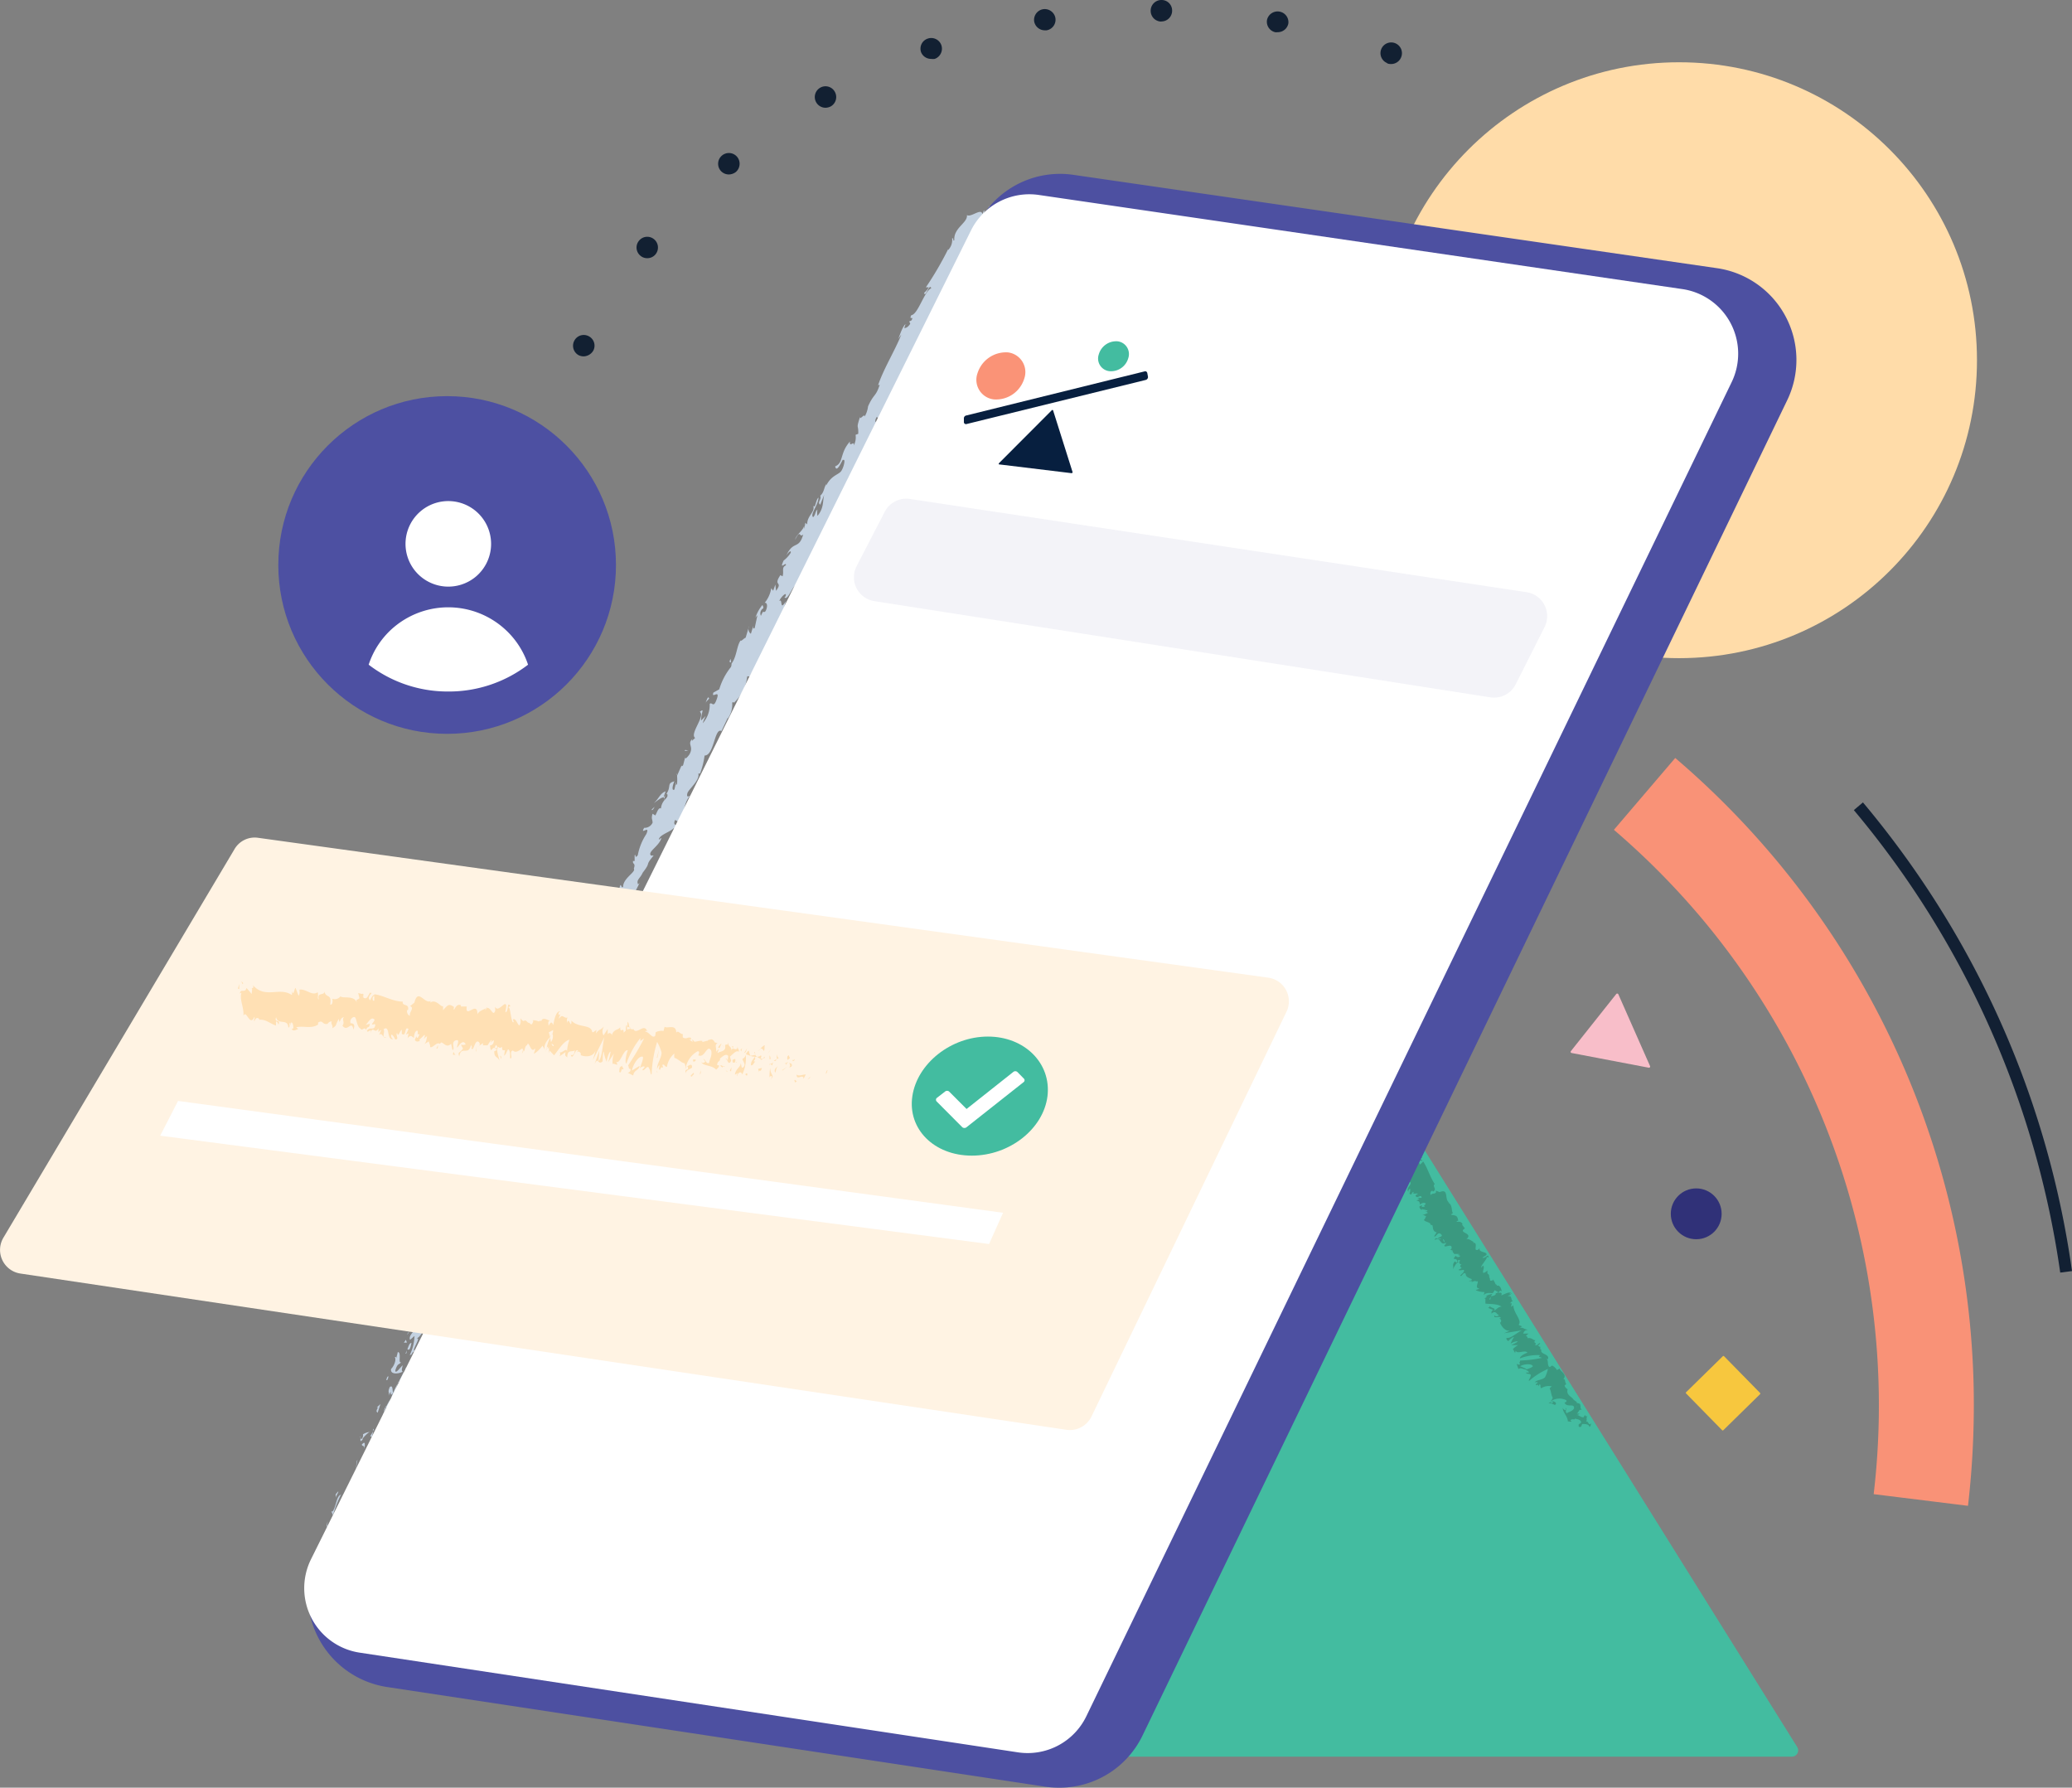 <svg xmlns="http://www.w3.org/2000/svg" viewBox="0 0 177.71 153.3"><rect x="0" y="0" width="177.71" height="153.3" fill="#808080" stroke="none"/><defs><style>.cls-1{fill:#ffdca9;}.cls-2{fill:#303178;}.cls-3{fill:#f8bec9;}.cls-4{fill:#f7c73e;}.cls-5{fill:#f99277;}.cls-6{fill:#122033;}.cls-7{fill:#c4d2e1;}.cls-8{fill:#43bca0;}.cls-9{fill:#3a9980;}.cls-10{fill:#4d50a1;}.cls-11{fill:#fff;}.cls-12{fill:#f3f3f8;}.cls-13{fill:#fff3e3;}.cls-14{fill:#071f3f;}.cls-15{fill:#fa9377;}.cls-16{fill:#4d50a2;}.cls-17{fill:#122032;}.cls-18{fill:#ffe0b4;}</style></defs><g id="Layer_2" data-name="Layer 2"><g id="Layer_1-2" data-name="Layer 1"><circle class="cls-1" cx="144.01" cy="30.89" r="25.55"/><circle class="cls-2" cx="145.48" cy="104.09" r="2.18"/><path class="cls-3" d="M138.8,85.26l2.72,6.16a.1.1,0,0,1-.11.14L134.8,90.3a.1.1,0,0,1-.07-.16l3.9-4.91A.11.11,0,0,1,138.8,85.26Z"/><rect class="cls-4" x="145.5" y="117.18" width="4.56" height="4.56" rx="0.06" transform="translate(-41.37 137.65) rotate(-44.44)"/><path class="cls-5" d="M168.79,129.13l-8.09-1A65,65,0,0,0,146,78.81a66,66,0,0,0-7.58-7.65L143.68,65a73,73,0,0,1,25.57,53A75.15,75.15,0,0,1,168.79,129.13Z"/><path class="cls-6" d="M176.7,109.13A79,79,0,0,0,159,69.47l.78-.66a81.07,81.07,0,0,1,6.34,8.66A79.34,79.34,0,0,1,177.71,109Z"/><path class="cls-7" d="M27.1,133.93c-.09.16.11.18.13.22C27.32,133.84,27.06,133.91,27.1,133.93Z"/><polygon class="cls-7" points="28.02 130.87 28.07 130.95 28.09 130.45 28.02 130.87"/><path class="cls-7" d="M29.24,128.17c-.4.13-.39,1-.71,1.44l-.11,0,.14.32A10.82,10.82,0,0,1,29.24,128.17Z"/><path class="cls-7" d="M30.53,127c-.16,0,0-.35-.19.32l.05,0A2.43,2.43,0,0,1,30.53,127Z"/><path class="cls-7" d="M30.39,127.3c-.12.28.18-.14,0,0Z"/><path class="cls-7" d="M30.94,126l-.08.41c.11,0,.28-.37.27-.22C31.25,125.75,31.15,125.8,30.94,126Z"/><path class="cls-7" d="M30.89,125.52l-.05.21C30.89,125.71,30.92,125.66,30.89,125.52Z"/><path class="cls-7" d="M30.74,126.18l.1-.45c-.07,0-.17,0-.05.2C30.72,125.86,30.76,126,30.74,126.18Z"/><path class="cls-7" d="M30.59,126.39c-.16.18-.33.43-.25,0C30,127.13,30.3,127.12,30.59,126.39Z"/><path class="cls-7" d="M29,127.9l-.21.24v.29C28.79,128.29,29.1,127.92,29,127.9Z"/><path class="cls-7" d="M32.17,123.72c-.05,0-.23,0-.32,0l-.05.31C31.9,123.94,32.07,123.7,32.17,123.72Z"/><path class="cls-7" d="M31.85,123.76l.09-.46C31.76,123.66,31.77,123.75,31.85,123.76Z"/><polygon class="cls-7" points="30.6 125.3 30.51 126.08 30.66 125.17 30.6 125.3"/><polygon class="cls-7" points="32.91 122.15 32.94 122.45 32.92 121.94 32.91 122.15"/><path class="cls-7" d="M33.37,121.1c0,.23.31-.14.29.08a2.38,2.38,0,0,0,.14-.84A1.65,1.65,0,0,1,33.37,121.1Z"/><path class="cls-7" d="M33.85,119.91a2.68,2.68,0,0,0-.05.43A1.54,1.54,0,0,0,33.85,119.91Z"/><path class="cls-7" d="M32.3,122.61a.48.48,0,0,0,.32-.24l-.25.08Z"/><path class="cls-7" d="M32.37,122.45h0l.18-.34Z"/><path class="cls-7" d="M32.28,122.65l0,0S32.26,122.63,32.28,122.65Z"/><path class="cls-7" d="M31.26,124.29c0-.28.15-.83-.23-.42C31.07,124.1,31.28,123.86,31.26,124.29Z"/><path class="cls-7" d="M32,122.75l-.25.42c.05,0,.16,0,.15.11Z"/><polygon class="cls-7" points="32.01 122.51 31.97 122.75 32.06 122.6 32.01 122.51"/><path class="cls-7" d="M33.33,120.58a2,2,0,0,1,.2-.67,7.38,7.38,0,0,0-.41.72C33.16,120.69,33.21,120.85,33.33,120.58Z"/><path class="cls-7" d="M32.84,121.48v0S32.81,121.47,32.84,121.48Z"/><polygon class="cls-7" points="34.63 117.63 34.58 117.65 34.61 117.67 34.63 117.63"/><path class="cls-7" d="M33.07,120.66a.67.67,0,0,0-.13.44c.05-.15.11-.31.18-.47S33.09,120.6,33.07,120.66Z"/><path class="cls-7" d="M34.07,119.24a3.32,3.32,0,0,0-.25.27C33.92,119.44,34.1,119.29,34.07,119.24Z"/><path class="cls-7" d="M32.93,121.4v0C33,121.38,33,121.38,32.93,121.4Z"/><path class="cls-7" d="M32.93,121.4a1.55,1.55,0,0,0,0-.3,2.46,2.46,0,0,0-.09.34A.2.2,0,0,1,32.93,121.4Z"/><path class="cls-7" d="M33.86,116.4c.14.11,0,.68-.32,1-.08.47.57.45,1,.23-.06-.05-.13-.08,0-.55-.15.1-.66.85-.63.42.19-.61.28-.44.5-.68-.31.14.06-.86-.29-.88l-.14.55S34,116.28,33.86,116.4Z"/><path class="cls-7" d="M34.17,118.46l-.06.18a2,2,0,0,1,.51-.5c.06-.34,0-.42,0-.47l-.44.86Z"/><path class="cls-7" d="M33.73,119.44c-.11-.22,0-.68-.29-.51-.24.52,0,.43-.11.78.36-.86,0,.28.37-.28a2.68,2.68,0,0,1-.17.48l.29-.4,0,0h0s-.06,0,0,0v0a.15.15,0,0,1-.05-.07c.15-.23.06,0,.05.07l0,0h0l.31-.89A5.14,5.14,0,0,0,33.73,119.44Z"/><path class="cls-7" d="M30.87,123.25a.05.05,0,0,1,.05,0C30.92,123.18,30.92,123.15,30.87,123.25Z"/><path class="cls-7" d="M31.13,123a.48.48,0,0,1-.07.35c-.13.15-.08,0-.14-.06,0,.14-.07.48.19.14v-.07c.22-.31.64-.64.64-.57A1.38,1.38,0,0,0,31.13,123Z"/><path class="cls-7" d="M32.39,121.15l.24-.75-.31.29.1,0C32.19,121.1,32.34,121.06,32.39,121.15Z"/><polygon class="cls-7" points="34.75 117.59 34.89 117.77 34.83 117.24 34.75 117.59"/><polygon class="cls-7" points="35.17 116.67 35.31 116.78 35.33 116.49 35.17 116.67"/><path class="cls-7" d="M58.77,64.92l.06-.22A1.06,1.06,0,0,0,58.77,64.92Z"/><path class="cls-7" d="M58,66.38l.06.08C58.05,66.37,58,66.33,58,66.38Z"/><path class="cls-7" d="M46.09,94.5c.3-.23.69-.44.5-.5h-.22A1.58,1.58,0,0,1,46.09,94.5Z"/><path class="cls-7" d="M52.74,78.87l-.1.06.07.29Z"/><path class="cls-7" d="M52.13,78.3l.31-.33A2.07,2.07,0,0,0,52.13,78.3Z"/><path class="cls-7" d="M62.71,56.82l-.05-.32C62.47,56.87,62.64,56.75,62.71,56.82Z"/><path class="cls-7" d="M39.61,107.37a4.5,4.5,0,0,0,.42-.59C39.77,107,39.5,107.22,39.61,107.37Z"/><path class="cls-7" d="M60.3,66.44c0-.14,0-.21,0-.22C60.25,66.36,60.25,66.45,60.3,66.44Z"/><path class="cls-7" d="M40.39,106l-.11.11a3,3,0,0,1-.25.63A1.09,1.09,0,0,0,40.39,106Z"/><path class="cls-7" d="M77.69,27.81l.06,0S77.71,27.77,77.69,27.81Z"/><path class="cls-7" d="M83.68,20.16c0,.09-.1.23-.16.36A1.64,1.64,0,0,0,83.68,20.16Z"/><path class="cls-7" d="M37,113.06c-.08.2,0,0,0,0Z"/><path class="cls-7" d="M35.85,113.66a.15.15,0,0,0,0-.12A.16.16,0,0,1,35.85,113.66Z"/><path class="cls-7" d="M40.26,103.6v0C40.2,103.62,40.22,103.62,40.26,103.6Z"/><path class="cls-7" d="M36.78,113.31l.17-.22A1.54,1.54,0,0,0,36.78,113.31Z"/><path class="cls-7" d="M36.88,113.31l-.1.16S36.83,113.49,36.88,113.31Z"/><path class="cls-7" d="M37.12,112.79a2.14,2.14,0,0,1-.17.3s0,0,0,0Z"/><path class="cls-7" d="M70.24,43.65l0,0C70.31,43.39,70.28,43.48,70.24,43.65Z"/><polygon class="cls-7" points="46.8 88.63 46.8 88.65 46.82 88.63 46.8 88.63"/><path class="cls-7" d="M47,87.88a.77.77,0,0,1-.2.75l.61,0Z"/><path class="cls-7" d="M60.53,61.39l-.4.4c0-.71.34-1.09-.11-.75.51.35-.9,1.89-.4,2.24l-.27.25c0-.08,0-.11.08-.2-.58.48.15.66-.33,1.41-.19.25-.36.4-.33.18l-.18.69c-.11.17-.18.08-.08-.09l-.44,1v0a4.29,4.29,0,0,1,0,.72c-.2.2,0-.14-.09-.12l-.14.59c-.25.14-.16-.36,0-.71-.79.21-.08.5-.94,1.38l.19-.52c-.47.16-.56.6-1,1,.16-.08,1-.86.89-.23a1.21,1.21,0,0,0-.29.7c-.2-.1-.3.23-.48.6l-.24-.15c-.14.44,0,.47,0,.77a.75.75,0,0,1-.72.44c-.41.7.57-.33.18.54a5,5,0,0,0-.73,1.81c-.3.37-.12-.15-.27,0l0,.47c-.05.09-.1,0-.13,0-.08.35.25.16.06.68.22.28-.92.8-.92,1.57-.15.11-.12-.16-.24-.16a7,7,0,0,0-.28,1.62l-.47.5c.41-.33.36.33.3.9a3.11,3.11,0,0,0,.4-.26l-.25.84c-.09.07-.14,0-.18-.23v.17c-.24.22-.31,0-.35-.26l.29-.2c0-.27-.14-.53-.3-.57a.93.93,0,0,1-.06.29c0-.07,0-.12-.08-.11s0,.12,0,.28l-.38,0,.1.1-.69.91a8.56,8.56,0,0,1-.45,2.9c-.06-.39-.31-.24-.55-.38.42-.17.34-.93.7-1.5-.19.3-.27.17-.27.07l-.3,1.17c-.19-.12-.27.15-.49.38.51,0-.14.92-.23,1.41-.15,0-.23-.22.07-.72-.6.42.09,1-.46,1.42.06-.13.12-.19.08-.28,0,.36-.5,1-.53.81l.06-.13c-.47.82-1.31,2.58-1,2.87a1.68,1.68,0,0,1-.4-.4l.37,2.09c-.22-.28-1.17-.12-1-.91a2,2,0,0,0-.43.88c.11-.11.59-.13.52.08a4.71,4.71,0,0,0-1,.76c.17-.17.51.29.33.6-.05-.08-.47-.2-.46-.34l0,1c0-.25-.36-.23-.58-.11.13,0-.36.7-.42.93l.27-.29c-.53.88.18,1.23-.3,2.12,0-.15-.44-.56-.73-.12a4.33,4.33,0,0,1,.41,2.39l-.21.08-.16.7a13.47,13.47,0,0,1-.32-2.74c-.28.29-.21,0-.45.54-.22.12,0-.37,0-.53L42.7,95.8c.29.08-.19,1,0,1.11l.38-1.44c.29.09.38,1.14-.09,2-.22.16-.4-.4-.5-.43a2,2,0,0,1-.33.94l0-.43c-.34.42,0,.95-.57,1.39-.12.19-.64.41-.5.52a1.71,1.71,0,0,1,1.57.58,8.29,8.29,0,0,1-1.07,1c-.4.2-.33-.77-.67-.6.06,0,.07.27.06.36-.17.18-.19-.2-.38.27.24.21-.47.9.13.32-.14.48-.29.44-.53,1,.26-.08.37.76.23,1.24-.06-.06-.2,0-.26,0-.47.88-.84,1.3-1.26,2.14-.1,0-.38.41-.41.18a1.21,1.21,0,0,1-.1.56c-.48.39.25-.59-.22-.35.14.11-.11.78-.19,1.19.3,0,.46-.83.55-1.24.33.16.37,1,.1,1.93-.25.74-.36.2-.38.34-.7,1.28,0,1.41-.73,2.37-.42.33-.43-.19-.64-.17.2-.6.57-.8.75-1.19l-.34.42a1.68,1.68,0,0,1,.31-.79c-.37.26-1.12,2.19-1.79,3.11,0,.22-.09.57.07.46l.12-.33c.32-.21-.05.71.23.35a3.68,3.68,0,0,1-.52,1.62h-.3c.08,0,.34-.32.34-.53,0,.31-.78.77-.59,1.2l.38-.34a4.05,4.05,0,0,1-.41,1.65c.36-.12,0-.14.5-.38-.52.16.67-1.36,0-1,.52-.23.47-.61,1-1-.08,0-.24.11,0-.32a.59.59,0,0,1,0-.13l0,0,0,0s0,0,0,0a.5.5,0,0,1-.24.16c-.07-.31.28-1,.3-1.31s0,.16.2.06l0-.44c.2.06.65-.56.44.12l.29-.56a2.49,2.49,0,0,0,.59-1c.17-.25.13-.77.16-.47l.32-.94,0,0c.45-.87.57-2,1.39-2.79a4.43,4.43,0,0,1,.49-1.11l.21,0c.13-.4.72-1,.63-1.29.62-.2,1-1.78,1.41-2.41l-.19-.12a10.45,10.45,0,0,0,.59-1.53l-.19,0c.09-.56.75-1.19,1.12-2,0,.09-.07.27-.18.39.86-.72.68-2.09,1.39-2.77a.92.92,0,0,1,.26-.51s0,0,0,.06l.05-.08.24-.24a1.08,1.08,0,0,0-.22.19,4,4,0,0,0,.25-.68h.25l0-.06c.19-.2,0-.23-.2-.18a2.9,2.9,0,0,0,0-.38c.4,0,.21-.67.67-.77-.08-.24.48-1.25.21-1.55,0,0,.1,0,0,.08a1.61,1.61,0,0,0,.37-.78l.3,0,0-.75c.33-.28.49-.38.5.07.14-1,.24-.74.32-1.61l.14.12c.12-.26.12-.78.33-.87.59-.42,1.48-2.81,2.51-4.14-.61.05.56-.58.23-.82.15,0,.32-.2.29.08.28-.8.76-1,.72-1.71.15,0,.08.24.18.2s0-.29.13-.33,0,.16,0,.3c.37-.78.07-1-.22-1.24a.87.87,0,0,0,.37-.91c.17-.08.39-.25.19.25.15-.26,1-1.56.75-1.72a.81.81,0,0,0,.21-.45,13.48,13.48,0,0,0,.66-1.24l-.13.14c-.19-.39.19-.52.39-1l0,0c.78-1,.13-.52.94-1.47l-.22,0c-.36-.31.73-.82.89-1.53l-.22.17c0-.41,1-.67,1.28-1,.07-.06,0,.14,0,.26.71-.77-.19-.24.1-.94.2,0,.26.34.52-.1.22-.17.23-1.53.81-2-.18.08-.35.16-.27-.19s1.06-1.08.95-1.68c.06-.05.1-.05.13,0a6.71,6.71,0,0,0,.4-1.57c.83,0,.84-2.42,1.45-2.1l.54-1.14,0,.07a2.1,2.1,0,0,0,.38-1.35c.12-.15.12,0,.14,0A3.63,3.63,0,0,0,64.09,58h.24c0-.29,1.09-1.35,1.39-2.49a.23.23,0,0,1,0,.16c.36-1.27,2-2.48,1.46-3.27l.22-.85c-.56.95-.24-.31-.57,0,.16-.4.73-.89.53-.39l-.08.06c.29.36.76-1.16,1-1,1-1.95,2.15-3.73,3.09-5.54l-.39.06.34-.62c.15-.14.34-.11.1.33.28-.15.24-.82.19-.87.57-.82.16.52.31.25l.16-.38-.07.07a1.57,1.57,0,0,1,.21-1c.23-.31.27-.08.35-.21s0,0,.11-.21l.44-.78-.4.2c.07-.41.4-.75-.05-.51.68-.34,1.67-2.9,2-3.18a4.69,4.69,0,0,1,.66-1.66c-.12.12-.43.08-.13-.42.44.46.72-.85,1.32-1.07-.45.25.69-1.53,0-1.11.27-.42.22.07.51-.2.32-1.14,1.3-2.22,1.87-3.55-.06,0-.28.11-.24-.22l.69-.5c.09-.28-.29-.44.19-.79-.09,0-.23.09-.17-.09C81,26,81.69,23,83.6,20.75c-.31.28-.21,0-.08-.23-.12.16-.17-.09-.28-.1l.79-1c-.17-.33.55-1.16.36-1.4l-.13.36c-.07-.6-1,.31-1.33.06.09.67-1.16,1.09-1.08,2.16-.17.14,0-.22-.19-.16a1.22,1.22,0,0,1-.34,1v-.07a28.63,28.63,0,0,1-1.91,3.27l.25,0a1.74,1.74,0,0,1-.4.47c.1.51.46-.89.61-.39-.59.23-1.13,2.24-1.71,2.31-.25.49.29,0,0,.46l-.18.07.09.2c-.19.31-.42.4-.52.36a1.6,1.6,0,0,0,.11-.33c-.35.35-.54,1.2-.66,1.32l.31-.43c-.56,1.4-1.53,2.95-2,4.36l.14-.05c-.34,1.07-.5.74-1,1.86v0a2.23,2.23,0,0,1-.29.87c0-.33-.46.41-.39,0-.37,1.16-.13.6-.16,1.48l-.23.09a1.47,1.47,0,0,1-.16.92c.09-.51-.4.23-.32-.35-.9,1-.53,1.85-1.27,2.13.14.73.73-.87.67-.53.25-.18.08.58-.14.92s-.84.35-1.3,1.26c0-.09,0-.11.07-.2-.28.29-.2.74-.58,1.07.13.36-.29.54,0,.77l.35-.88c-.16.52,0,1.15-.59,1.84a1.54,1.54,0,0,1,0-.55c-.2.18-.16.47-.37.66-.29-.23.45-1.05.46-1.68-.25.18-.26,1.08-.47.65.25.58-.51.86-.5,1.65l-.16-.14a1.89,1.89,0,0,1-.13.54L69,44.88c0,.61-.68.87-.81,1.41.51-1,.34-.11.7-.46-.38,1.36-.86.45-1.48,1.88.07-.2.47-.64.41-.31a2.52,2.52,0,0,1-.61.67c-.43.94.27,0,.19.41-.4.19-.14.5-.28.94l-.19-.1c-.66,1,.26.48-.37,1.35l-.06-.54-.19.53-.16-.22a2.65,2.65,0,0,1-.57,1.26c.19-.06.31.24.08.71-.28.26-.09-.27-.4.4a.5.5,0,0,1,.21-.65c0-.06,0-.2-.09-.27A3.43,3.43,0,0,0,64.78,53a.74.74,0,0,1,.18-.23l-.23,1.08c-.15.12-.14,0-.14-.18a6.87,6.87,0,0,1-.19.68.52.52,0,0,1-.15-.66l-.3,1c-.1,0-.42.37-.42.22-.35.46-.33,1.39-.79,2a.64.64,0,0,1-.05.29,5.58,5.58,0,0,0-1,1.91l-.5.28c-.23.61.65-.39.26.63-.27.73-.37.14-.58.34a2.34,2.34,0,0,1-.6,1.66A3.4,3.4,0,0,1,60.53,61.39ZM57,68.61c0-.16,0-.5.22-.54C57.32,68.34,57.15,68.41,57,68.61ZM51.83,79.74c0-.14.1-.28.27-.42A1.24,1.24,0,0,1,51.83,79.74Zm-14,31.14v0C38.09,110.58,38,110.68,37.87,110.88Zm-.4.61c0,.08,0,.08.06.07s0-.22.14-.38C37.59,111.21,37.52,111.27,37.47,111.49ZM72.58,42.28l-.12.1C72.55,42.07,72.56,42.17,72.58,42.28Z"/><path class="cls-7" d="M52.2,78.37a.23.23,0,0,1,.14,0C52.33,78.29,52.29,78.27,52.2,78.37Z"/><path class="cls-7" d="M62.72,56.88l0,0,0,0Z"/><path class="cls-7" d="M40.78,100.64a.68.68,0,0,1,.23-.21S40.89,100.44,40.78,100.64Z"/><path class="cls-7" d="M36.13,115.09l.14-.44A.82.82,0,0,1,36,115S36.18,115,36.13,115.09Z"/><path class="cls-7" d="M33.19,118.13c0,.08-.06.13-.07.21l.1,0C33.34,118.1,33.35,117.88,33.19,118.13Z"/><path class="cls-7" d="M35.29,115.16c-.17,0-.24.25-.35.55l0,0C35.15,115.86,35.22,115.51,35.29,115.16Z"/><path class="cls-7" d="M34.91,115.78a2.39,2.39,0,0,1-.13.28C34.86,116.13,34.86,116,34.91,115.78Z"/><path class="cls-7" d="M37.17,112.36c-.11.12.17.19.06.24C37.37,112.85,37.43,111.55,37.17,112.36Z"/><polygon class="cls-7" points="34.64 115.14 34.9 115.13 34.81 114.89 34.64 115.14"/><path class="cls-7" d="M35.9,112.91l-.28.43s0,.08,0,.16C35.77,113.22,36,112.92,35.9,112.91Z"/><path class="cls-7" d="M35.63,113.5a1.31,1.31,0,0,0-.15.39A3.22,3.22,0,0,0,35.63,113.5Z"/><polygon class="cls-7" points="34.89 114.47 35 114.36 35.17 114.03 34.89 114.47"/><path class="cls-7" d="M38.39,107.92l.19-.54c0-.08-.16,0-.22.24S38.28,108,38.39,107.92Z"/><path class="cls-7" d="M37.08,109.19a.46.46,0,0,1,.27-.15l-.24-.14Z"/><path class="cls-7" d="M37.75,107.68c0-.09.16-.84-.14-.19C37.66,107.58,37.47,108.12,37.75,107.68Z"/><polygon class="cls-7" points="41.85 100.19 41.79 100.33 42.2 100.51 41.85 100.19"/><path class="cls-7" d="M44.25,93c-.4.55.18.27-.22.75,0,.19.33-.39.34-.21C44.45,93.12,44.6,93,44.25,93Z"/><path class="cls-7" d="M44.37,93.53a1.43,1.43,0,0,0,0,.22A1,1,0,0,0,44.37,93.53Z"/><polygon class="cls-7" points="84.6 18.85 84.87 18.51 84.61 18.69 84.6 18.85"/><path class="cls-7" d="M84.66,18,85,18l-.12-.35C84.81,17.74,84.75,17.92,84.66,18Z"/><path class="cls-7" d="M55.9,69.41l0,.06c.1,0,.15-.11.25-.29Z"/><polygon class="cls-7" points="58.77 64.31 58.72 64.4 59.03 64.35 58.77 64.31"/><path class="cls-7" d="M60.72,59.8c-.11.17-.16.41-.26.58C60.61,60,61,59.9,60.72,59.8Z"/><path class="cls-8" d="M154.14,149.81,117.75,91.53a.81.81,0,0,0-1.37,0L80,149.81a.55.55,0,0,0,.46.83h73.23A.54.54,0,0,0,154.14,149.81Z"/><path class="cls-9" d="M123.63,106l-.07.26c-.39,0-.38-.21-.53.08.6-.34.43.56,1,.22l-.06.18s0,0-.06,0c-.16.37.51-.11.59.19,0,.12,0,.23-.15.22l.27.11c0,.06-.09.11-.11,0l.23.28h0a1.87,1.87,0,0,1,.41,0c0,.13-.08,0-.14.07l.24.08a.23.23,0,0,1-.39,0c-.49.52.23,0,.09.6l-.17-.12c-.27.31-.07.36-.17.67.08-.11.31-.68.56-.59,0,.08,0,.16.19.18-.21.13-.1.2,0,.31l-.28.16c.16.08.29,0,.47,0,.06.16-.14.32-.3.46.09.26.25-.37.46-.12,0,.25.21.32.52.45,0,.19-.19.08-.24.17h.3s-.07.06-.1.08c.14,0,.28-.16.45-.05.34-.14-.25.6.22.59,0,.09-.19.08-.29.16a1.83,1.83,0,0,0,.75.16l-.07.3c.13-.26.48-.23.78-.2.07-.11.13-.2.16-.26l.3.16c0,.06-.14.09-.28.12h.09c0,.16-.24.21-.43.24a2.12,2.12,0,0,1,.12-.2,1.59,1.59,0,0,0-.59.21.22.22,0,0,1,.13,0c-.06,0-.11,0-.13,0s0,0,.15,0l-.28.24.13-.06v.44c.46.05,1,0,1.39.26-.29,0-.39.21-.66.36.23-.27-.29-.21-.35-.43,0,.11-.11.17-.17.17l.46.18c-.22.13-.12.18-.16.32.4-.33.45.08.66.14-.14.1-.31.15-.37,0-.22.38.65-.06.48.29,0,0,0-.08-.1,0,.19,0,.23.32.07.34l0,0c.11.3.49.83.89.65a4,4,0,0,1-.55.26l1.54-.25c-.35.14-1,.76-1.32.64a.23.23,0,0,0,.18.28c0-.07.4-.39.46-.34a2.46,2.46,0,0,0-.3.61c0-.1.58-.33.62-.21a5,5,0,0,1-.56.29l.65,0c-.13,0-.42.24-.53.38.08-.08.13.23.22.27l.05-.18c.1.35.86-.12,1,.19-.12,0-.67.29-.64.48a4.2,4.2,0,0,1,1.73-.28l-.11.13.28.1a10.27,10.27,0,0,1-1.88.23c0,.18-.15.14,0,.29-.1.14-.26,0-.3,0l.15.44c.28-.19.47.12.71,0l-.56-.24c.28-.19,1-.26,1.09,0-.08.14-.55.26-.65.32.13,0,.35.15.3.22l-.23,0c0,.21.54,0,.37.36,0,.08-.26.42-.08.33a6.15,6.15,0,0,1,1.58-1,2.89,2.89,0,0,1-.24.7c-.2.26-.72.22-.89.45a.56.56,0,0,1,.26,0c0,.11-.26.13-.14.25.31-.16.16.31.29-.09.17.09,0,.19.15.35a1.15,1.15,0,0,1,.91-.16.65.65,0,0,0-.19.17c.15.31.11.54.27.81-.06.07-.07.26-.23.28.08,0,.2,0,.26.06-.16.31-.15-.16-.39.15.18-.1.37.07.55.12.24-.2-.11-.31-.29-.36a1.3,1.3,0,0,1,1.21-.07c.23.16-.18.24-.1.24.19.46.86,0,.81.48-.15.28-.46.29-.61.42-.2-.13,0-.37-.11-.48l0,.21c-.11,0-.24-.09-.22-.2-.13.25.4.73.41,1.17.11,0,.25.06.32,0l-.1-.08c.13-.21.38,0,.39-.16.21.06.52.08.53.34l-.24.2c.07,0,.08-.22,0-.23.17,0-.17.52.23.39l.1-.24c.22,0,.6,0,.62.27.22-.24,0,0,.18-.34-.32.35-.25-.44-.55,0,.28-.35,0-.31.22-.66-.08.06-.13.16-.18,0l-.09,0v0h0a.42.42,0,0,1-.09.16c-.24,0-.38-.18-.53-.19s.12,0,.19-.13l-.23,0c.19-.13.18-.43.42-.3l-.1-.18c0-.18,0-.35-.14-.39s-.35-.08-.15-.1l-.3-.21,0,0c-.15-.29-.67-.38-.52-.91a.48.48,0,0,1-.26-.32l.15-.13c-.14-.09-.06-.47-.26-.41.37-.41-.26-.65-.31-.91l-.23.13a1,1,0,0,0-.42-.39l-.19.13c-.25-.06-.1-.49-.27-.72.08,0,.1,0,.08.12.26-.57-.7-.44-.54-.9-.11,0-.11-.09-.09-.16h0l0,0a1,1,0,0,0,.05-.16,1.14,1.14,0,0,0-.06.14.5.5,0,0,0-.2-.16l.19-.16h0c0-.12-.14,0-.27.13a.4.4,0,0,0-.19,0c.3-.27-.24-.14.07-.44-.2.06-.36-.31-.76-.12.05,0,.06-.07.09,0s0-.23-.17-.24l.24-.2-.47,0c.1-.21.16-.31.44-.32-.48-.09-.26-.15-.71-.2l.18-.09c-.06-.08-.37-.08-.25-.21.21-.38-.51-1-.49-1.61-.45.4.09-.36-.31-.14.1-.1.13-.21.28-.19-.26-.18,0-.49-.46-.45.1-.1.2-.06.26-.13s-.15,0-.09-.08.12,0,.19,0c-.17-.23-.55,0-.91.15.09-.22,0-.27-.25-.22.08-.12.16-.26.29-.13,0-.1-.15-.63-.43-.47.05-.07-.06-.14-.1-.14a1.55,1.55,0,0,0-.23-.42v.08c-.38.13-.17-.11-.31-.24l0,0c0-.5-.21-.08-.15-.6l-.19.15c-.47.24.07-.47-.22-.57l-.08.15c-.22,0,.43-.68.42-.83s.08,0,.13,0c.09-.45-.3.13-.49,0,.12-.13.41-.18.34-.34s-.73-.13-.57-.5c-.09.11-.17.22-.32.17s.17-.68-.27-.6a.27.27,0,0,1,.07-.08c-.17-.06-.39-.29-.63-.24.65-.55-.79-.51-.13-.92l-.26-.34.07,0c-.1-.26-.31-.24-.52-.22,0-.09.1-.08.14-.1-.08-.42-.13-.44-.64-.51l.2-.17c-.17,0,0-.7-.43-.87a.22.22,0,0,1,.12,0c-.49-.21,0-1.26-.84-.9l-.34-.13c.14.36-.37.17-.41.38-.13-.09,0-.46.16-.34l0,.05c.43-.2-.11-.48.17-.65-.42-.61-.6-1.35-1-1.94l-.26.27-.12-.21c0-.1.2-.23.28-.08.12-.19-.31-.14-.38-.1-.06-.37.44-.13.39-.22l-.1-.11,0,0c-.19,0-.33.07-.43-.11s.16-.18.14-.23,0,0,0-.07l-.14-.27-.17.26c-.2,0-.15-.25-.35,0,.31-.45-.48-1-.42-1.23-.28,0-.38-.19-.49-.4,0,.09-.27.3-.35.11.61-.32,0-.46.36-.87-.19.3-.39-.42-.64,0,0-.16.2-.15.26-.34-.44-.18-.35-.82-.7-1.17-.08,0-.14.19-.31.18l.22-.46c-.09-.06-.48.22-.32-.1-.05.06-.12.16-.18.12-.18-1-1.42-1.39-1.31-2.65-.06.2-.13.14-.19.07s-.18.12-.27.2l0-.52c-.31.13-.27-.34-.55-.19l.12.07c-.41.08-.55.69-1,1,.46-.1-.23.78.46.67,0,.12-.16,0-.23.14.21,0,.3,0,.33.2h-.06c.33.38.29.67.5,1.2l.17-.17c0,.12,0,.18,0,.26.38-.1-.17-.28.23-.41-.31.41.48.69.08,1.1.1.15.2-.2.3,0l-.09.13.18-.08c0,.12-.07.28-.18.36s-.07,0-.1-.07c-.06.23.3.33.28.4l0-.19c.4.33.59,1,1.12,1.17l.07-.09c.39.19.07.31.38.6h0a.32.32,0,0,1,.3.16c-.16,0-.1.31-.3.28.41.21.26.06.76,0l-.12.16c.19,0,.27-.07.42.07-.23,0-.16.27-.45.24-.1.58.7.29.31.79.55-.13,0-.47.19-.44.09-.17.42-.08.45.06s-.43.56-.23.84c0,0,0,0-.07,0,0,.18.29.11.2.36.31-.1.1.18.45,0l-.25-.21c.18.09.67,0,.64.35a.76.76,0,0,1-.3,0c0,.14.15.09.1.24-.35.2-.28-.28-.64-.27-.09.17.44.15,0,.31.54-.19.13.32.61.28l-.21.12s.19,0,.22.07l-.33.07c.33,0,0,.43.23.5-.22-.31.19-.23.25-.46.53.21-.38.57,0,.94-.07,0,0-.3.13-.27a.69.69,0,0,1-.07.39c.23.26.18-.18.38-.13-.18.25.2.07.36.15l-.21.13c.08.42.49-.19.52.22l-.37,0,.18.11-.26.12c.28.06.27.14.31.35.12-.13.39-.22.49-.08-.06.18-.23.07-.07.26-.16,0-.35.09-.22-.12a2,2,0,0,0-.23.07c-.07.2.14.29.19.36a.14.14,0,0,1,0-.11l.48.12c0,.1-.14.1-.22.1s.18,0,.26.11c-.19.08-.36.2-.52.12l.37.17c-.06.06-.1.27-.19.28,0,.22.58.18.58.48a.19.19,0,0,1,.14,0c.08.23,0,.53.37.62l-.22.33c.18.14.27-.42.57-.19s-.2.25-.24.38c.22,0,.65,0,.53.36C123.68,106.1,123.69,106,123.63,106Zm1.55,2.22c-.07,0-.26,0-.15-.13C125.3,108,125.21,108.07,125.18,108.19Zm2.64,3.23c-.09,0-.09-.07,0-.17S127.84,111.33,127.82,111.42Zm7.4,8.94h0C135.23,120.22,135.22,120.27,135.22,120.36Zm0,.27a.11.11,0,0,0,.09,0c-.06,0-.09,0-.11-.09S135.17,120.59,135.26,120.63ZM121.43,98.37l0,.08C121.28,98.4,121.35,98.39,121.43,98.37Z"/><path class="cls-10" d="M90,150.88l-56.47-8.55a5.6,5.6,0,0,1-4.17-8L86,20.34a5.58,5.58,0,0,1,5.81-3.05l55.17,8.08a5.59,5.59,0,0,1,4.23,8L95.83,147.78A5.6,5.6,0,0,1,90,150.88Z"/><path class="cls-10" d="M90.82,153.3a8.21,8.21,0,0,1-1.21-.09l-56.47-8.55a8,8,0,0,1-5.93-11.4l56.63-114A7.93,7.93,0,0,1,92.11,15L147.28,23a7.95,7.95,0,0,1,6,11.33L98,148.81A7.91,7.91,0,0,1,90.82,153.3ZM91,19.59a3.22,3.22,0,0,0-2.89,1.8l-56.63,114A3.22,3.22,0,0,0,33.85,140l56.46,8.56h0a3.24,3.24,0,0,0,3.4-1.79L149,32.31a3.23,3.23,0,0,0-2.44-4.61L91.43,19.63A2.49,2.49,0,0,0,91,19.59Z"/><path class="cls-11" d="M87.3,150.27l-56.46-8.55a5.59,5.59,0,0,1-4.17-8l56.63-114a5.59,5.59,0,0,1,5.81-3l55.18,8.07a5.6,5.6,0,0,1,4.22,8L93.17,147.18A5.59,5.59,0,0,1,87.3,150.27Z"/><path class="cls-12" d="M127.83,59.8,75,51.55a2.07,2.07,0,0,1-1.53-3l2.41-4.66A2.09,2.09,0,0,1,78,42.78l52.92,8a2.08,2.08,0,0,1,1.55,3L130,58.68A2.08,2.08,0,0,1,127.83,59.8Z"/><path class="cls-13" d="M91.46,122.61,1.74,109.21a2.05,2.05,0,0,1-1.45-3.07L20.1,72.84a2,2,0,0,1,2-1l86.68,12a2.05,2.05,0,0,1,1.56,2.92L93.61,121.48A2.06,2.06,0,0,1,91.46,122.61Z"/><path class="cls-8" d="M89.84,94c-.35,2.81-3.25,5.1-6.49,5.1s-5.52-2.29-5.1-5.1,3.32-5.11,6.48-5.11S90.18,91.19,89.84,94Z"/><path class="cls-11" d="M82.54,96.67l-2.19-2.2a.21.21,0,0,1,0-.32l.7-.54a.27.27,0,0,1,.36,0l1.49,1.49,4-3.17a.27.27,0,0,1,.36,0l.54.55a.2.2,0,0,1,0,.31l-4.91,3.88A.29.29,0,0,1,82.54,96.67Z"/><polygon class="cls-11" points="84.83 106.68 13.74 97.39 15.27 94.41 86.03 104 84.83 106.68"/><path class="cls-14" d="M92,40.51l-1.68-5.32a.07.07,0,0,0-.12,0l-4.54,4.55a0,0,0,0,0,0,.08l6.27.76A0,0,0,0,0,92,40.51Z"/><path class="cls-15" d="M87.85,32.46a2.53,2.53,0,0,1-2.62,1.79A1.69,1.69,0,0,1,83.84,32a2.56,2.56,0,0,1,2.62-1.78A1.7,1.7,0,0,1,87.85,32.46Z"/><path class="cls-8" d="M96.77,30.71a1.54,1.54,0,0,1-1.62,1.12,1.09,1.09,0,0,1-.91-1.44,1.55,1.55,0,0,1,1.62-1.12A1.1,1.1,0,0,1,96.77,30.71Z"/><path class="cls-14" d="M82.67,36.22l0-.32a.25.25,0,0,1,.2-.27l15.29-3.78a.18.18,0,0,1,.24.14l.06.32a.26.26,0,0,1-.19.27L82.91,36.36A.18.18,0,0,1,82.67,36.22Z"/><circle class="cls-16" cx="38.35" cy="48.45" r="14.48"/><path class="cls-17" d="M49.65,30.47a.92.92,0,0,1-.4-1.24h0a.91.91,0,0,1,1.24-.4h0a.91.91,0,0,1,.4,1.23h0a1,1,0,0,1-.82.5h0A1,1,0,0,1,49.65,30.47Zm5.29-8.53a.91.91,0,0,1-.14-1.29h0a.91.91,0,0,1,1.29-.14h0a.92.92,0,0,1,.14,1.29h0a.9.9,0,0,1-.72.34h0A.88.88,0,0,1,54.94,21.94Zm6.87-7.3a.92.92,0,0,1,.11-1.3h0a.92.92,0,0,1,1.3.11h0a.93.93,0,0,1-.11,1.3h0a1,1,0,0,1-.6.21h0A.92.92,0,0,1,61.81,14.64ZM70,8.77a.92.92,0,0,1,.35-1.25h0a.91.91,0,0,1,1.25.35h0a.92.92,0,0,1-.34,1.25h0a1,1,0,0,1-.46.12h0A.92.92,0,0,1,70,8.77Zm49-3.35a.92.92,0,0,1-.54-1.19h0a.92.92,0,0,1,1.19-.53h0a.92.92,0,0,1,.53,1.19h0a.92.92,0,0,1-.86.6h0A.87.87,0,0,1,118.94,5.42ZM79,4.48a.91.91,0,0,1,.57-1.17h0a.92.92,0,0,1,1.17.57h0a.93.93,0,0,1-.57,1.17h0a1,1,0,0,1-.3,0h0A.92.92,0,0,1,79,4.48Zm30.41-1.71a.92.92,0,0,1-.74-1.07h0A.93.93,0,0,1,109.76,1h0A.92.92,0,0,1,110.5,2h0a.92.92,0,0,1-.9.76h0ZM88.7,1.85A.93.93,0,0,1,89.46.79h0a.93.93,0,0,1,1.06.76h0a.92.92,0,0,1-.76,1.05h0l-.15,0h0A.93.93,0,0,1,88.7,1.85Zm10.9,0a.92.92,0,0,1-.91-.93h0A.92.92,0,0,1,99.62,0h0a.9.9,0,0,1,.91.92h0a.92.92,0,0,1-.92.92h0Z"/><path class="cls-18" d="M70.84,92.08c.06,0,.12-.27.14-.32C70.84,91.8,70.82,92.15,70.84,92.08Z"/><polygon class="cls-18" points="69.45 92.44 69.5 92.32 69.25 92.58 69.45 92.44"/><path class="cls-18" d="M68.32,92.14c0,.54.43,0,.59.26v.13l.2-.39C68.85,92.14,68.46,92.33,68.32,92.14Z"/><path class="cls-18" d="M68,90.87c0,.21-.17.14.12.1v-.06A.24.24,0,0,1,68,90.87Z"/><path class="cls-18" d="M68.12,90.91c.12,0,0-.18,0,0Z"/><path class="cls-18" d="M67.54,90.89l.2-.14c0-.13-.13-.19-.06-.26C67.5,90.54,67.5,90.67,67.54,90.89Z"/><path class="cls-18" d="M67.3,91.23l.1-.06S67.38,91.09,67.3,91.23Z"/><path class="cls-18" d="M67.61,91.05l-.21.12c0,.09,0,.26.09,0C67.44,91.28,67.51,91.14,67.61,91.05Z"/><path class="cls-18" d="M67.69,91.16c.06.13.15.23,0,.37C68,91.53,68,91.16,67.69,91.16Z"/><path class="cls-18" d="M68.13,92.66l.08.18.14-.15C68.28,92.76,68.16,92.49,68.13,92.66Z"/><path class="cls-18" d="M66.63,90.38a4.39,4.39,0,0,0,0,.45l.15-.1A.52.52,0,0,1,66.63,90.38Z"/><path class="cls-18" d="M66.58,90.83l-.22.14C66.51,91,66.56,91,66.58,90.83Z"/><polygon class="cls-18" points="67.13 91.79 67.51 91.47 67.07 91.78 67.13 91.79"/><polygon class="cls-18" points="65.97 90.2 66.13 89.97 65.86 90.31 65.97 90.2"/><path class="cls-18" d="M65.51,90.13c.13-.19,0-.38.1-.49-.13,0-.28.17-.41.31C65.32,89.88,65.42,89.93,65.51,90.13Z"/><path class="cls-18" d="M65,90.14A1.12,1.12,0,0,0,65.2,90,.68.68,0,0,0,65,90.14Z"/><path class="cls-18" d="M66.08,90.84A.48.48,0,0,0,66,90.5v.32Z"/><path class="cls-18" d="M66,90.83h0l-.14,0Z"/><path class="cls-18" d="M66.1,90.85h0S66.08,90.89,66.1,90.85Z"/><path class="cls-18" d="M66.74,91.4c-.14.14-.4.28-.26.59C66.6,91.8,66.52,91.62,66.74,91.4Z"/><path class="cls-18" d="M66.09,91.25l.16.12c0-.08,0-.21.09-.28Z"/><polygon class="cls-18" points="65.97 91.33 66.09 91.25 66.03 91.21 65.97 91.33"/><path class="cls-18" d="M65.24,90.51a.33.33,0,0,1-.31.1.57.57,0,0,0,.3.17C65.27,90.69,65.35,90.53,65.24,90.51Z"/><path class="cls-18" d="M65.61,90.69l0,0S65.6,90.75,65.61,90.69Z"/><path class="cls-18" d="M64,90.38v.06l0,0Z"/><path class="cls-18" d="M65.23,90.85c.07.07.13,0,.2-.07a.45.45,0,0,1-.2,0S65.2,90.85,65.23,90.85Z"/><path class="cls-18" d="M64.69,90.22a.93.93,0,0,0,.09.2C64.77,90.32,64.72,90.14,64.69,90.22Z"/><path class="cls-18" d="M65.58,90.61h0C65.59,90.53,65.58,90.56,65.58,90.61Z"/><path class="cls-18" d="M65.58,90.61a1.29,1.29,0,0,0-.15.17l.16-.07A.31.31,0,0,1,65.58,90.61Z"/><path class="cls-18" d="M63.2,92.29c.08-.28.35-.5.46-.15a3.16,3.16,0,0,0,.3-1.7.48.48,0,0,1-.28.36c0,.18.32.46.1.69s-.17-.15-.25-.33c0,.38-.43.45-.5,1l.25-.14C63.26,92.09,63.16,92.21,63.2,92.29Z"/><path class="cls-18" d="M64.3,90.55l.09,0c-.08-.07-.11-.2-.17-.45a.53.53,0,0,0-.24.31l.36.12Z"/><path class="cls-18" d="M64.73,90.61c-.14.3-.35.39-.32.75.22,0,.22-.22.38-.33-.37,0,.14-.14-.07-.38a.43.43,0,0,1,.21,0,1,1,0,0,1-.15-.19v0h0s0,.07,0,0h0s0,.07,0,.11,0-.09,0-.11l0,0h0l-.4.08C64.45,90.59,64.55,90.61,64.73,90.61Z"/><path class="cls-18" d="M66.12,92.61a.15.15,0,0,1,0-.07S66.08,92.59,66.12,92.61Z"/><path class="cls-18" d="M66,92.39s.09-.16.17-.11,0,.15-.06.26c.07-.07.23-.18.11-.37l0,0a1.1,1.1,0,0,1-.16-.61A4.26,4.26,0,0,0,66,92.39Z"/><path class="cls-18" d="M65.35,91.58l-.33.08.08.3,0-.16C65.28,91.9,65.3,91.7,65.35,91.58Z"/><polygon class="cls-18" points="63.96 90.22 64.08 89.9 63.8 90.32 63.96 90.22"/><polygon class="cls-18" points="63.57 90.17 63.65 89.88 63.51 90.03 63.57 90.17"/><path class="cls-18" d="M41.07,89.71l-.1.07A.2.2,0,0,0,41.07,89.71Z"/><path class="cls-18" d="M41.7,89.82l0-.15C41.7,89.75,41.68,89.81,41.7,89.82Z"/><path class="cls-18" d="M54,88.17c-.07-.3-.14-.74-.18-.42l0,.33A.15.15,0,0,1,54,88.17Z"/><path class="cls-18" d="M47.15,88.91l0,.1.13-.29Z"/><path class="cls-18" d="M46.85,90.21,46.72,90A.78.78,0,0,0,46.85,90.21Z"/><path class="cls-18" d="M37.57,89.61l-.14.31C37.59,89.94,37.54,89.77,37.57,89.61Z"/><path class="cls-18" d="M59.58,89.38a.63.63,0,0,0-.23-.25C59.44,89.34,59.49,89.64,59.58,89.38Z"/><path class="cls-18" d="M41.78,86.36a.27.27,0,0,0-.1.18A.22.22,0,0,0,41.78,86.36Z"/><path class="cls-18" d="M59,89.07s0,.05,0,.08a.39.39,0,0,1,.28,0C59.28,89,59.18,88.87,59,89.07Z"/><path class="cls-18" d="M25,88.2l0,0S25,88.2,25,88.2Z"/><path class="cls-18" d="M21.47,84.75a.32.32,0,0,1,.15,0S21.55,84.71,21.47,84.75Z"/><path class="cls-18" d="M62,89.67c.09,0,0,0,0,0Z"/><path class="cls-18" d="M62.16,91a.3.3,0,0,0-.07.15A.42.42,0,0,1,62.16,91Z"/><path class="cls-18" d="M57.79,90.85h0C57.8,90.92,57.8,90.9,57.79,90.85Z"/><path class="cls-18" d="M62.14,89.84a.38.38,0,0,0-.09-.12A.36.36,0,0,0,62.14,89.84Z"/><path class="cls-18" d="M62.15,89.68l.07,0S62.24,89.65,62.15,89.68Z"/><path class="cls-18" d="M61.93,89.66a.2.2,0,0,1,.12.06.13.13,0,0,1,0,0Z"/><path class="cls-18" d="M31.84,87.87l0,0C31.73,88,31.77,87.94,31.84,87.87Z"/><polygon class="cls-18" points="51.28 91.05 51.3 91.04 51.28 91.03 51.28 91.05"/><path class="cls-18" d="M51,91.24c.19-.38.26-.31.33-.21l.07-.94Z"/><path class="cls-18" d="M39.54,89.6l.17.32c-.31.44-.47.25-.32.68.15-1,.81,0,1-1l.11.23s0,0-.09,0c.2.52.29-.69.62-.5a.24.24,0,0,1,.07.35l.3-.21c.08,0,0,.2,0,.17l.42,0v0a3.66,3.66,0,0,1,.32-.46c.08.15-.07.1-.06.22l.26-.21c.06.27-.16.5-.31.44.07,1,.22-.23.59.42l-.23.1c0,.58.25.4.44.79,0-.19-.36-1-.08-1.17.06.08.15.13.31,0,0,.36.09.29.25.29l-.08.47c.19-.11.21-.35.35-.55.18.08.17.45.17.76.3.12-.13-.62.25-.65.23.22.44.05.79-.18.16.19-.07.28,0,.42L44.9,90s0,.13,0,.19c.16-.13.08-.47.31-.57.14-.51.32.82.67.28.05.14-.07.28-.08.47a2.67,2.67,0,0,0,.73-.7l.2.35c-.13-.39.17-.77.43-1.07,0-.18-.07-.34-.09-.42l.37-.2a.73.73,0,0,1-.12.43l.08-.1a.86.86,0,0,1-.14.7L47.18,89a2.76,2.76,0,0,0-.29.85.28.28,0,0,1,.13-.11.41.41,0,0,0-.05.19s.05,0,.12-.16v.54l.06-.21.37.4c.4-.48.8-1.21,1.32-1.34a3.45,3.45,0,0,0-.21,1.07c0-.5-.42.14-.65,0,.12.08.06.29,0,.36l.53-.37c-.08.37,0,.3.14.47,0-.75.42-.43.64-.62,0,.25-.12.49-.33.39.15.6.46-.8.63-.29-.06,0-.08-.05-.13.08a.21.21,0,0,1,.34.23h0c.34.16,1.1.2,1.27-.41,0,.08-.19.74-.23.86l1-2c-.16.52-.17,1.83-.53,2.08.08.09.17.2.38,0,0-.08,0-.8.09-.83a3.18,3.18,0,0,0,.27.9c-.06-.13.19-.94.32-.89a7,7,0,0,1-.21.9l.5-.75a2,2,0,0,0-.11.94c0-.17.3.07.41,0l-.11-.22c.36.2.6-1.08,1-1-.08.16-.31,1-.13,1.16a7.34,7.34,0,0,1,1.2-2.2l0,.25.32-.22a20.4,20.4,0,0,1-1.37,2.31c.11.22,0,.29.21.31a.27.27,0,0,1-.25.32l.48.24c.07-.5.49-.42.55-.83l-.66.4c.08-.49.6-1.33.94-1.17.06.22-.24.86-.26,1,.08-.15.4-.25.41-.12l-.2.23c.16.22.46-.58.6-.07.08,0,.12.69.2.4a11.09,11.09,0,0,1,.47-2.72,3.56,3.56,0,0,1,.38.92c0,.46-.43,1-.38,1.4a1,1,0,0,1,.18-.33c.06.13-.12.41.08.39.13-.49.38.12.18-.41.21-.1.17.15.4.17a1.9,1.9,0,0,1,.64-1.15,1.25,1.25,0,0,0,0,.37c.38.12.53.4.89.48,0,.13.15.31,0,.51.07-.08.15-.24.26-.23.12.48-.25,0-.2.57.07-.29.37-.34.56-.48.05-.46-.34-.17-.54,0a2.1,2.1,0,0,1,1-1.4c.33-.08,0,.43.11.35.54.23.72-1,1.08-.42.1.43-.16.78-.18,1.07-.28.09-.32-.33-.49-.35l.16.23c-.1.11-.28.17-.35,0,.08.39.93.27,1.28.69.11-.11.27-.21.24-.38l-.14,0c-.06-.35.35-.38.21-.56.23-.18.52-.48.73-.24l-.05.45c0-.13-.11-.3-.21-.18.15-.18.25.69.51.14l-.11-.35c.23-.18.57-.6.77-.41,0-.46-.07,0-.11-.51,0,.67-.58-.16-.51.56,0-.64-.23-.32-.33-.88,0,.15,0,.3-.16.18l-.07.12h0v0h0a.53.53,0,0,1,0,.25c-.17.31-.47.23-.62.38-.09-.09.09-.16.06-.33l-.21.23c.06-.33-.18-.61.13-.74l-.24-.07c-.1-.21-.28-.33-.43-.22-.1-.09-.37.3-.21.07l-.43.12,0-.09c-.37-.12-.89.38-1.19-.31a.44.44,0,0,1-.49,0l0-.29c-.18.06-.43-.38-.56-.1,0-.8-.75-.33-1-.52l-.09.36a1.07,1.07,0,0,0-.67.11l-.05.32c-.27.23-.5-.34-.84-.37,0-.12.13-.07.17,0-.25-.83-.94.37-1.2-.24-.11.1-.17,0-.22,0l0,0h0a.82.82,0,0,0-.09-.19,1,1,0,0,0,.07.19.5.5,0,0,0-.3.08l0-.36h0c-.08-.15-.11.15-.11.43l-.18.18c0-.58-.3.14-.3-.48-.13.28-.56.12-.73.73,0-.08,0-.12,0-.12-.1-.09-.2-.18-.34,0l0-.45-.36.55a.72.72,0,0,1,.07-.79c-.46.47-.33.15-.73.62l.06-.28c-.11,0-.36.34-.38.09-.15-.59-1.22-.29-1.77-.91,0,.87-.23-.44-.37.22,0-.21-.07-.34.06-.49-.36.14-.44-.4-.76.12,0-.21.12-.29.11-.41,0,0-.14.16-.15,0s.07-.16.14-.24c-.34,0-.48.6-.59,1.18-.13-.31-.22-.28-.4.08,0-.2-.1-.42.12-.45-.11,0-.67-.4-.75.07,0-.12-.16-.06-.2,0a1.27,1.27,0,0,0-.54-.11l.06.08c-.19.55-.23.1-.45.13l0,0c-.42-.48-.24.16-.64-.37l0,.35c-.15.75-.34-.5-.66-.25l.07.21c-.19.24-.27-1.09-.4-1.21s.06-.1.12-.14c-.33-.5-.12.46-.43.52,0-.26.16-.62,0-.7s-.68.72-.89.21c0,.2.07.4-.09.53s-.46-.8-.73-.22a.31.31,0,0,1,0-.16c-.18.14-.55.19-.69.51,0-1.24-1.07.46-.92-.67h-.5l0-.11c-.3-.12-.45.14-.59.4-.06-.09,0-.19,0-.25-.43-.28-.49-.23-.94.28v-.37c-.13.2-.6-.65-1.1-.28a.43.43,0,0,1,.07-.16c-.55.37-1.1-1.15-1.43.16l-.37.3c.42.15-.13.57,0,.81-.17.06-.39-.45-.18-.5l0,.07c.15-.68-.51-.3-.45-.77-.85,0-1.64-.53-2.44-.63l0,.55L32,85.82c-.07-.13-.06-.43.13-.39-.07-.31-.35.23-.37.35-.37-.26.21-.62.09-.64l-.16,0,0,.07c-.15.21-.19.44-.42.39s-.05-.34-.11-.36,0-.06-.09,0l-.35-.08.11.44c-.18.2-.33,0-.21.45-.17-.77-1.29-.38-1.41-.62a.61.61,0,0,1-.72.21c.06.1.06.58-.17.5.16-1-.38-.46-.52-1.19.14.49-.66.07-.45.76-.18-.09,0-.37-.11-.62-.48.35-1-.32-1.56-.22,0,.13.06.33-.07.52l-.26-.67c-.12.05-.15.74-.33.28,0,.11.06.28,0,.32-1.07-.72-2.28.38-3.35-.86.14.26,0,.28-.08.28.07.06,0,.32,0,.5l-.45-.52c-.11.49-.5,0-.57.48l.15-.08c-.22.55.22,1.25.16,2,.25-.62.54,1,.94.07.07.15-.08.23,0,.4.1-.3.22-.36.41-.22l0,.08c.57-.05.81.26,1.44.5l0-.35c.14,0,.16.16.22.26.19-.53-.39-.06-.21-.64.14.73,1,.07,1.05.89.21,0,0-.41.18-.39l0,.23.07-.28c.14,0,.19.33.18.52,0,0-.1,0-.13.06.16.27.51-.06.57,0l-.2-.15c.6-.17,1.29.16,1.88-.24l0-.17c.45-.27.33.21.81.11l0,0c.11-.15.24-.23.37-.2-.14.19.19.4,0,.6.49-.29.25-.24.6-.83l.05.28c.13-.24.15-.37.39-.43-.21.22.11.43-.13.73.44.63.79-.55.94.35.29-.74-.39-.46-.25-.61-.09-.26.23-.55.38-.46s.18,1,.58,1c0,0-.05,0-.09,0,.14.21.32-.24.47.09.15-.45.23,0,.32-.53l-.38.1c.22-.13.48-.8.79-.44a1.07,1.07,0,0,1-.23.35c.08.18.2-.1.29.09-.09.58-.46.08-.72.51.08.26.46-.39.29.24.23-.79.38.13.7-.46l0,.35s.15-.21.23-.19l-.19.44c.26-.37.39.38.62.19-.44,0-.06-.43-.22-.71.59-.41.22,1,.84.85-.09,0-.29-.25-.14-.4a.93.93,0,0,1,.29.43c.4,0,0-.37.17-.57.09.45.21-.15.4-.27l0,.36c.43.28.2-.73.58-.41l-.22.47.22-.1-.08.4c.26-.28.32-.19.54,0,0-.26.1-.65.3-.64.11.23-.11.33.18.31-.09.22-.19.49-.28.15,0,.11-.09.22-.12.33.12.26.37.09.47.1a.18.18,0,0,1-.1-.09l.47-.45a.37.37,0,0,1-.08.34c.09,0,.16-.18.29-.2-.06.29-.09.59-.28.7l.43-.27c0,.13.16.37.1.47.19.19.59-.5.86-.24a.21.21,0,0,1,.12-.14c.26.1.46.48.83.12l.12.54c.26-.09-.17-.68.27-.83s.06.46.14.62c.18-.25.51-.74.72-.28C39.69,89.66,39.63,89.57,39.54,89.6Zm3.13.19c-.07.07-.22.28-.24.06C42.56,89.46,42.58,89.66,42.67,89.79Zm4.83-.13c-.06.11-.12,0-.18-.11S47.44,89.56,47.5,89.66Zm13.58.09h0C61,89.6,61,89.66,61.08,89.75Zm.24.21a.19.19,0,0,0,0-.14c0,.08-.1.07-.17,0S61.22,90,61.32,90ZM31.17,85.38l0,.1C31.08,85.57,31.12,85.48,31.17,85.38Z"/><path class="cls-18" d="M46.89,90.06a1.34,1.34,0,0,1,0-.2A.2.2,0,0,0,46.89,90.06Z"/><path class="cls-18" d="M37.59,89.55h0a.14.14,0,0,0,0,.06Z"/><path class="cls-18" d="M56.41,92a.31.31,0,0,1-.07-.2A.15.15,0,0,0,56.41,92Z"/><path class="cls-18" d="M62.93,89.71l-.2.05c.09,0,.1.08.13.15C62.88,89.82,62.87,89.7,62.93,89.71Z"/><path class="cls-18" d="M64,92.22s.05,0,.09,0l0-.16C64,92,63.86,92.13,64,92.22Z"/><path class="cls-18" d="M62.82,90.9c0,.3.08.23.22.2h0C63.15,90.7,63,90.8,62.82,90.9Z"/><path class="cls-18" d="M63.07,91.1a.17.17,0,0,1,.12,0C63.24,91,63.15,91.07,63.07,91.1Z"/><path class="cls-18" d="M61.72,89.84c0,.09.12-.36.13-.24C62,89.25,61.35,90,61.72,89.84Z"/><polygon class="cls-18" points="62.7 91.89 62.74 91.52 62.6 91.8 62.7 91.89"/><path class="cls-18" d="M61.79,91.4l.17.15a.14.14,0,0,1,.08-.11C61.92,91.4,61.81,91.29,61.79,91.4Z"/><path class="cls-18" d="M62,91.44a.15.15,0,0,0,.17,0A.29.29,0,0,0,62,91.44Z"/><polygon class="cls-18" points="62.4 91.94 62.36 91.85 62.23 91.79 62.4 91.94"/><path class="cls-18" d="M59.67,90.86l-.23,0c0,.12,0,.21.08.18S59.68,91,59.67,90.86Z"/><path class="cls-18" d="M60.11,92a.81.81,0,0,1,0-.29l-.1.45Z"/><path class="cls-18" d="M59.46,92c-.05.12-.39.29-.12.32C59.39,92.17,59.63,92.11,59.46,92Z"/><polygon class="cls-18" points="56.33 90.7 56.38 90.71 56.53 89.97 56.33 90.7"/><path class="cls-18" d="M53.11,91.92c.22.22.15-.45.34-.19.09-.16-.16-.21-.07-.35C53.2,91.53,53.13,91.41,53.11,91.92Z"/><path class="cls-18" d="M53.38,91.38l.11-.1A.37.37,0,0,0,53.38,91.38Z"/><polygon class="cls-18" points="20.86 84.31 20.7 84.14 20.8 84.4 20.86 84.31"/><path class="cls-18" d="M20.52,84.85l0-.48-.12.43S20.49,84.74,20.52,84.85Z"/><path class="cls-18" d="M43,90.82l0-.11c0-.13-.05-.15-.12-.18Z"/><polygon class="cls-18" points="40.8 90.15 40.84 90.17 40.82 89.72 40.8 90.15"/><path class="cls-18" d="M38.85,90.45c.07,0,.18,0,.25,0C38.92,90.48,38.9,89.91,38.85,90.45Z"/><path class="cls-11" d="M40.81,49.45A3.67,3.67,0,1,0,35.64,49,3.68,3.68,0,0,0,40.81,49.45Z"/><path class="cls-11" d="M38.45,59.3A11.16,11.16,0,0,0,45.29,57,7.13,7.13,0,0,0,44,54.68a7.23,7.23,0,0,0-10.2-.91A7.09,7.09,0,0,0,31.62,57,11.13,11.13,0,0,0,38.45,59.3Z"/></g></g></svg>